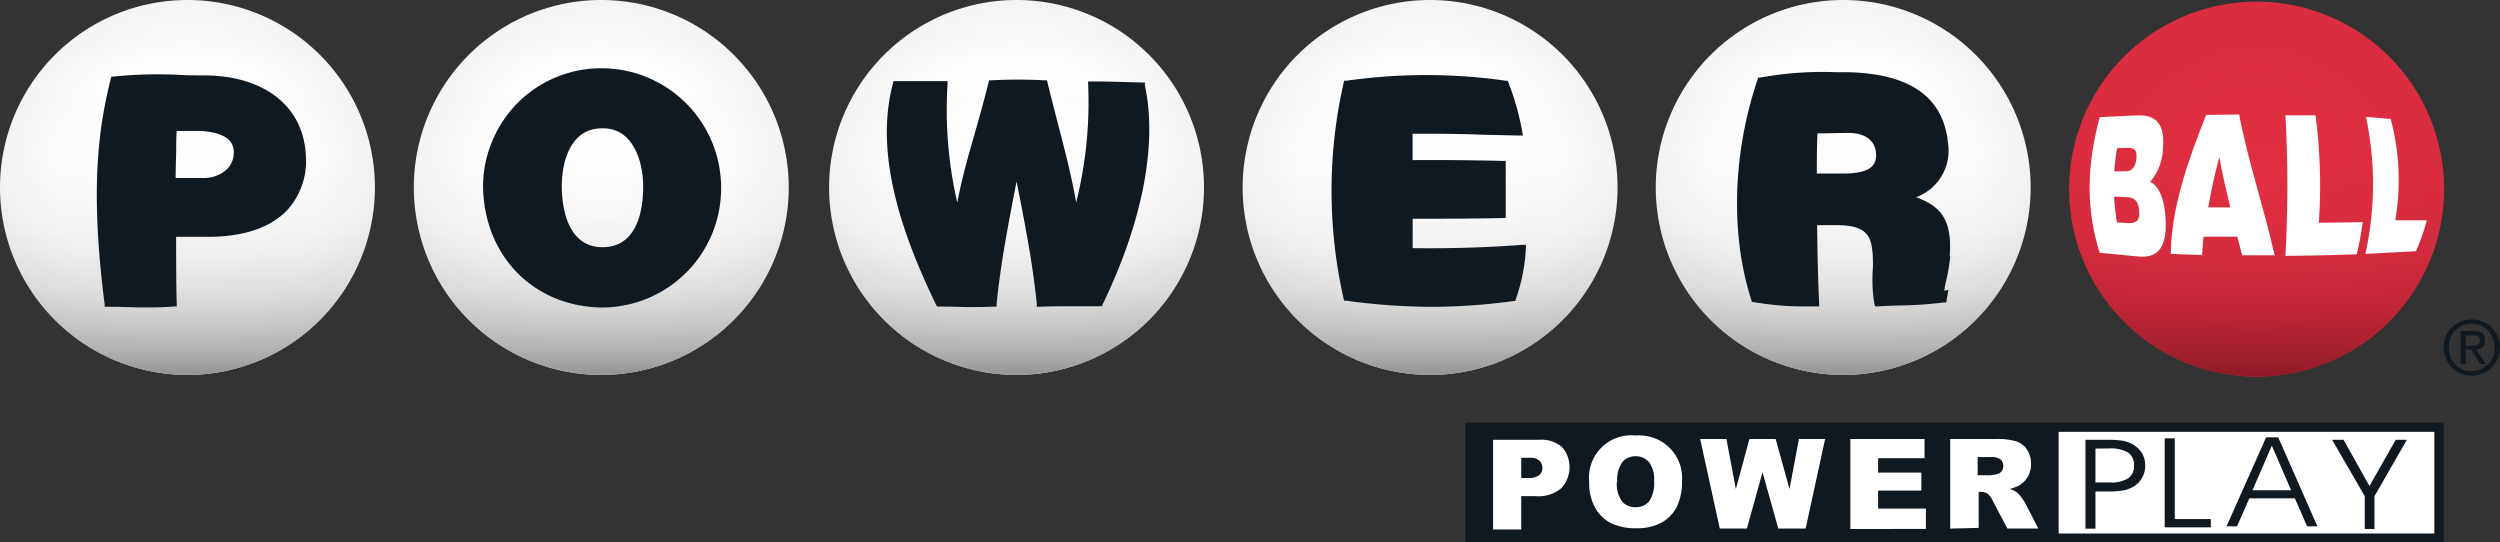 <svg xmlns="http://www.w3.org/2000/svg" xmlns:xlink="http://www.w3.org/1999/xlink" viewBox="0 0 346.76 75.22"><rect x="0" y="0" width="346.76" height="75.22" fill="#333333" stroke="none"/><defs><style>.cls-1{fill:url(#radial-gradient);}.cls-2{fill:url(#linear-gradient);}.cls-3{fill:url(#radial-gradient-2);}.cls-4{fill:url(#linear-gradient-2);}.cls-5{fill:url(#radial-gradient-3);}.cls-6{fill:url(#linear-gradient-3);}.cls-7{fill:url(#radial-gradient-4);}.cls-8{fill:url(#linear-gradient-4);}.cls-9{fill:url(#radial-gradient-5);}.cls-10{fill:url(#linear-gradient-5);}.cls-11{fill:url(#radial-gradient-6);}.cls-12{fill:url(#linear-gradient-6);}.cls-13,.cls-15{fill:#fff;}.cls-14,.cls-16{fill:#101820;}.cls-15,.cls-16{fill-rule:evenodd;}</style><radialGradient id="radial-gradient" cx="312.96" cy="28.83" r="26.04" gradientTransform="matrix(1, 0, 0, -1, 0, 55.1)" gradientUnits="userSpaceOnUse"><stop offset="0" stop-color="#e42f43"/><stop offset="1" stop-color="#da2d3f"/></radialGradient><linearGradient id="linear-gradient" x1="312.96" y1="2.79" x2="312.96" y2="54.87" gradientTransform="matrix(1, 0, 0, -1, 0, 55.1)" gradientUnits="userSpaceOnUse"><stop offset="0" stop-color="#8f1a26"/><stop offset="0.04" stop-color="#8f1a26" stop-opacity="0.83"/><stop offset="0.1" stop-color="#8f1a26" stop-opacity="0.61"/><stop offset="0.16" stop-color="#8f1a26" stop-opacity="0.42"/><stop offset="0.24" stop-color="#8f1a26" stop-opacity="0.26"/><stop offset="0.32" stop-color="#8f1a26" stop-opacity="0.14"/><stop offset="0.43" stop-color="#8f1a26" stop-opacity="0.06"/><stop offset="0.58" stop-color="#8f1a26" stop-opacity="0.01"/><stop offset="1" stop-color="#8f1a26" stop-opacity="0"/></linearGradient><radialGradient id="radial-gradient-2" cx="255.66" cy="29.06" r="26.04" gradientTransform="matrix(1, 0, 0, -1, 0, 55.1)" gradientUnits="userSpaceOnUse"><stop offset="0" stop-color="#fff"/><stop offset="0.7" stop-color="#fdfdfd"/><stop offset="0.95" stop-color="#f6f6f6"/><stop offset="1" stop-color="#f4f4f4"/></radialGradient><linearGradient id="linear-gradient-2" x1="255.66" y1="3.02" x2="255.66" y2="55.1" gradientTransform="matrix(1, 0, 0, -1, 0, 55.1)" gradientUnits="userSpaceOnUse"><stop offset="0" stop-color="#939392"/><stop offset="0.04" stop-color="#939392" stop-opacity="0.8"/><stop offset="0.1" stop-color="#939392" stop-opacity="0.59"/><stop offset="0.17" stop-color="#939392" stop-opacity="0.4"/><stop offset="0.24" stop-color="#939392" stop-opacity="0.25"/><stop offset="0.33" stop-color="#939392" stop-opacity="0.14"/><stop offset="0.43" stop-color="#939392" stop-opacity="0.06"/><stop offset="0.58" stop-color="#939392" stop-opacity="0.01"/><stop offset="1" stop-color="#939392" stop-opacity="0"/></linearGradient><radialGradient id="radial-gradient-3" cx="198.36" cy="29.06" r="26.04" xlink:href="#radial-gradient-2"/><linearGradient id="linear-gradient-3" x1="198.36" y1="3.02" x2="198.36" y2="55.1" xlink:href="#linear-gradient-2"/><radialGradient id="radial-gradient-4" cx="141" cy="29.06" r="26.04" xlink:href="#radial-gradient-2"/><linearGradient id="linear-gradient-4" x1="141" y1="3.02" x2="141" y2="55.1" xlink:href="#linear-gradient-2"/><radialGradient id="radial-gradient-5" cx="83.4" cy="29.06" r="26.04" xlink:href="#radial-gradient-2"/><linearGradient id="linear-gradient-5" x1="83.4" y1="3.02" x2="83.4" y2="55.1" xlink:href="#linear-gradient-2"/><radialGradient id="radial-gradient-6" cx="26.04" cy="29.06" r="26.04" xlink:href="#radial-gradient-2"/><linearGradient id="linear-gradient-6" x1="26.04" y1="3.02" x2="26.04" y2="55.1" xlink:href="#linear-gradient-2"/></defs><g id="Layer_2" data-name="Layer 2"><g id="Layer_1-2" data-name="Layer 1"><path class="cls-1" d="M313,.23h0a26,26,0,0,1,26,26h0a26,26,0,0,1-26,26h0a26,26,0,0,1-26-26h0A26,26,0,0,1,313,.23Z"/><path class="cls-2" d="M313,.23h0a26,26,0,0,1,26,26h0a26,26,0,0,1-26,26h0a26,26,0,0,1-26-26h0A26,26,0,0,1,313,.23Z"/><path class="cls-3" d="M255.66,0h0a26,26,0,0,1,26,26h0a26,26,0,0,1-26,26h0a26,26,0,0,1-26-26h0A26,26,0,0,1,255.66,0Z"/><path class="cls-4" d="M255.66,0h0a26,26,0,0,1,26,26h0a26,26,0,0,1-26,26h0a26,26,0,0,1-26-26h0A26,26,0,0,1,255.66,0Z"/><path class="cls-5" d="M198.36,0h0a26,26,0,0,1,26,26h0a26,26,0,0,1-26,26h0a26,26,0,0,1-26-26h0A26,26,0,0,1,198.36,0Z"/><path class="cls-6" d="M198.36,0h0a26,26,0,0,1,26,26h0a26,26,0,0,1-26,26h0a26,26,0,0,1-26-26h0A26,26,0,0,1,198.36,0Z"/><path class="cls-7" d="M141,0h0a26,26,0,0,1,26,26h0a26,26,0,0,1-26,26h0a26,26,0,0,1-26-26h0A26,26,0,0,1,141,0Z"/><path class="cls-8" d="M141,0h0a26,26,0,0,1,26,26h0a26,26,0,0,1-26,26h0a26,26,0,0,1-26-26h0A26,26,0,0,1,141,0Z"/><path class="cls-9" d="M83.4,0h0a26,26,0,0,1,26,26h0a26,26,0,0,1-26,26h0a26,26,0,0,1-26-26h0A26,26,0,0,1,83.4,0Z"/><path class="cls-10" d="M83.4,0h0a26,26,0,0,1,26,26h0a26,26,0,0,1-26,26h0a26,26,0,0,1-26-26h0A26,26,0,0,1,83.4,0Z"/><path class="cls-11" d="M26,0h0a26,26,0,0,1,26,26h0a26,26,0,0,1-26,26h0A26,26,0,0,1,0,26H0A26,26,0,0,1,26,0Z"/><path class="cls-12" d="M26,0h0a26,26,0,0,1,26,26h0a26,26,0,0,1-26,26h0A26,26,0,0,1,0,26H0A26,26,0,0,1,26,0Z"/><path class="cls-13" d="M338.37,59h-55V74.63h55Z"/><path class="cls-14" d="M203.26,58.63V75.22H338.93V58.63ZM337.65,74H285.54V59.9h52.11Z"/><path class="cls-15" d="M207.14,61h6.38a4.32,4.32,0,0,1,3.12,1,3.7,3.7,0,0,1,.79,1.3,4.26,4.26,0,0,1-.92,4.46,4.91,4.91,0,0,1-3.46,1.06H211v4.62H207.1V61Zm3.85,5.3h.94a2.45,2.45,0,0,0,1.56-.39,1.25,1.25,0,0,0,.34-.45,1.46,1.46,0,0,0,.11-.55,1.44,1.44,0,0,0-.1-.54,1.7,1.7,0,0,0-.29-.46,2,2,0,0,0-1.46-.41H211v2.8Z"/><path class="cls-15" d="M220.43,66.83a5.71,5.71,0,0,1,.31-2.56,5.81,5.81,0,0,1,1.37-2.17,5.71,5.71,0,0,1,2.17-1.38,5.86,5.86,0,0,1,2.56-.32,6.36,6.36,0,0,1,2.56.35,5.88,5.88,0,0,1,3.9,6,7.86,7.86,0,0,1-.73,3.57,5.34,5.34,0,0,1-2.12,2.17,7,7,0,0,1-3.45.78,8,8,0,0,1-3.48-.67,5.33,5.33,0,0,1-2.24-2.12,7,7,0,0,1-.85-3.63Zm3.84,0a4.11,4.11,0,0,0,.7,2.7,2.31,2.31,0,0,0,.85.63,2.36,2.36,0,0,0,1.05.19,2.46,2.46,0,0,0,1-.18,2.44,2.44,0,0,0,.87-.62,4.6,4.6,0,0,0,.69-2.89,3.93,3.93,0,0,0-.71-2.57,2.44,2.44,0,0,0-.87-.62,2.36,2.36,0,0,0-1-.19,2.48,2.48,0,0,0-1,.2,2.24,2.24,0,0,0-.83.63,4.11,4.11,0,0,0-.7,2.72Z"/><path class="cls-15" d="M235.82,60.89h3.64l1.31,6.94,1.88-6.94h3.64l1.92,6.94,1.31-6.94h3.63l-2.7,12.42h-3.8l-2.18-7.82-2.17,7.82h-3.76Z"/><path class="cls-15" d="M256.65,60.89h10.29v2.66H260.5v2h6v2.5h-6v2.5h6.63v2.82H256.65Z"/><path class="cls-15" d="M270.5,73.32V60.89h6.39a8.92,8.92,0,0,1,2.72.31,2.82,2.82,0,0,1,1.52,1.13,3.46,3.46,0,0,1,.58,2,3.34,3.34,0,0,1-1.65,3,4.65,4.65,0,0,1-1.35.49,2.6,2.6,0,0,1,1.61,1.11,5.91,5.91,0,0,1,.54.77l1.86,3.61h-4.29l-2-3.8a2.92,2.92,0,0,0-.7-1,1.66,1.66,0,0,0-.94-.29h-.34v5Zm3.85-7.4H276a6.72,6.72,0,0,0,1-.16,1.06,1.06,0,0,0,.62-.39,1.21,1.21,0,0,0,.24-.73,1.08,1.08,0,0,0-.09-.5,1,1,0,0,0-.29-.42A2.31,2.31,0,0,0,276,63.4h-1.69v2.52Z"/><path class="cls-16" d="M290.65,62.22v4.7h2a4.48,4.48,0,0,0,2.53-.57,2,2,0,0,0,.81-1.77,2,2,0,0,0-.82-1.81,4.72,4.72,0,0,0-2.63-.57ZM289.26,61h3a15.71,15.71,0,0,1,2.06.11,4.81,4.81,0,0,1,1.33.43,3.83,3.83,0,0,1,1.43,1.28,3.25,3.25,0,0,1,.47,1.72,3.34,3.34,0,0,1-1.7,3,4.3,4.3,0,0,1-1.34.48,11.16,11.16,0,0,1-2,.15h-1.86v5.16h-1.39Z"/><path class="cls-16" d="M306.65,73.14h-6.4V60.8h1.4V72h5Z"/><path class="cls-16" d="M310.3,73h-1.47l5.49-12.34H316L321.43,73H320l-1.69-3.88H312L310.28,73Zm7.49-5-2.68-6.19L312.43,68Z"/><path class="cls-16" d="M329.35,68.83v4.54H328V68.82L323.47,61h1.59l3.59,6.41L332.3,61h1.54Z"/><path class="cls-14" d="M339.23,46.65a3.87,3.87,0,0,1,.85-1.23,4,4,0,0,1,1.25-.82,4.15,4.15,0,0,1,1.52-.29,3.75,3.75,0,0,1,1.48.28,3.93,3.93,0,0,1,1.27.83,3.8,3.8,0,0,1,1.16,2.77,4.12,4.12,0,0,1-.31,1.55A4,4,0,0,1,345.6,51a3.75,3.75,0,0,1-1.24.81,4,4,0,0,1-3,0,3.85,3.85,0,0,1-1.25-.81,3.56,3.56,0,0,1-.85-1.25,4,4,0,0,1,0-3.09Zm.64,2.87a3.23,3.23,0,0,0,.68,1,3.09,3.09,0,0,0,1,.71,3.32,3.32,0,0,0,1.28.25,3.22,3.22,0,0,0,1.26-.25,3.32,3.32,0,0,0,1-.71,3.61,3.61,0,0,0,.68-1,3.81,3.81,0,0,0,.24-1.33,3.66,3.66,0,0,0-.24-1.31,3.61,3.61,0,0,0-.68-1,3.31,3.31,0,0,0-1-.73,3.11,3.11,0,0,0-1.24-.27,3.33,3.33,0,0,0-1.28.26,2.92,2.92,0,0,0-1,.7,3.23,3.23,0,0,0-.68,1,4,4,0,0,0,0,2.68Zm3.22-3.6a1.92,1.92,0,0,1,1.21.33,1.21,1.21,0,0,1,.39,1,1,1,0,0,1-.08.49,1,1,0,0,1-.27.41,1.67,1.67,0,0,1-.85.34l1.3,2H344l-1.24-2H342v2h-.71V45.92Zm-.31,2h.45a1.24,1.24,0,0,0,.38-.09.73.73,0,0,0,.27-.22.87.87,0,0,0,.1-.42.57.57,0,0,0-.08-.34.56.56,0,0,0-.24-.24.92.92,0,0,0-.32-.1H342V48Z"/><path class="cls-13" d="M291.23,35.07c-2.07-6.7-1.62-12.6,0-18.81,1.72-.1,3.44-.18,5.16-.25,2.45-.1,4,.91,3.6,4.88a7.35,7.35,0,0,1-1.76,4.33c1.26.58,1.94,2.46,2.11,4.64.36,4.49-1,6-3.84,5.71C294.75,35.41,293,35.22,291.23,35.07Zm2.42-14.52a28.7,28.7,0,0,0-.39,3.21h1.6c.77,0,1.34-.56,1.46-1.71.16-1.52-.54-1.55-1.35-1.54Zm-.41,6.73a30.61,30.61,0,0,0,.39,3.58l1.65.08c.93,0,1.57-.24,1.43-1.72-.14-1.73-1-1.87-2.25-1.91Z"/><path class="cls-13" d="M301.09,35.22c.09-6.34,2.32-12.78,4.91-19.28l4.58-.06c1.23,6.49,3.46,13,4.92,19.53H311c-.23-.86-.46-1.72-.68-2.58h-4.69c-.09.85-.15,1.7-.19,2.55Zm6.73-13.45c-.6,2.33-1.13,4.65-1.53,7h3.07C308.78,26.4,308.24,24.08,307.82,21.77Z"/><path class="cls-13" d="M317,35.49A180.83,180.83,0,0,0,317,16h4.17a74.23,74.23,0,0,1,.46,14.9l6.09-.08a44.68,44.68,0,0,1-.83,4.45C323.65,35.39,320.32,35.46,317,35.49Z"/><path class="cls-13" d="M328.09,35.22a44.91,44.91,0,0,0,.08-19c1.07.06,2.36.2,3.43.28a32.83,32.83,0,0,1,.63,14.05h4.38a29.46,29.46,0,0,1-1.5,4.29C332.58,35,330.65,35.06,328.09,35.22Z"/><path class="cls-14" d="M28.72,10.46c-1.33,0-2.55,0-3.72-.07a61.06,61.06,0,0,0-9.27.23h-.28l-.08.28C13.7,17.62,12.43,26,14.51,42.15v.4h.74c1.61,0,3.11.09,4.63.09,1.36,0,2.74,0,4.23-.13h.4v-.4c-.08-3.1-.08-6.21-.08-9.26h4.71c4.8-.06,8.39-1.3,10.69-3.69a10.14,10.14,0,0,0,2.6-7.47C42.16,14.91,36.91,10.63,28.72,10.46Zm3.71,10.61a3.29,3.29,0,0,1-.22,1.28,3.44,3.44,0,0,1-.7,1.1,4.79,4.79,0,0,1-3.36,1.24H24.36c0-1.19.05-2.48.08-3.74,0-1,0-1.9.07-2.79H27C28.65,18.13,32.43,18.39,32.43,21.07Z"/><path class="cls-14" d="M83.52,9.47A16.33,16.33,0,0,0,68.29,19.55,16.16,16.16,0,0,0,67,25.84c.12,9.63,7,16.7,16.49,16.81a16.53,16.53,0,0,0,16.53-16.73h0A16.58,16.58,0,0,0,83.52,9.47Zm-5.6,16.41c0-3.9,1.45-8.06,5.53-8.08h.2a4.56,4.56,0,0,1,3.28,1.3c1.42,1.39,2.28,3.93,2.28,6.78,0,3.13-.74,8.39-5.64,8.41C78.32,34.29,77.92,27.84,77.92,25.88Z"/><path class="cls-14" d="M158.82,11.45h-.3c-2.53-.08-3-.09-5.65-.15h-1.94v.42a57,57,0,0,1-1.66,16.35c-.69-3.87-1.61-7.38-2.57-11.06-.46-1.79-.94-3.63-1.42-5.6l-.07-.27h-.28a71.21,71.21,0,0,0-7.45,0h-.29l-.07.27c-.6,2.48-1.26,4.76-1.89,7-.93,3.23-1.81,6.3-2.45,9.69a57.15,57.15,0,0,1-1.35-16.44v-.41h-7.49l-.08.3c-2.15,8.13-.26,17.9,6,30.76l.11.21h.23c2.07,0,3.13.07,4.15.07s1.86,0,3.54-.06h.34v-.34c.55-5.6,1.67-11.37,2.77-17,1.12,5.59,2.25,11.36,2.81,17v.36h.36c1.58-.07,3-.07,4.42-.07h4.23l.1-.22c5.57-11.5,7.65-22.32,5.87-30.45Z"/><path class="cls-14" d="M195.94,34.42V30.34c4.14,0,8.35,0,12.51-.1h.4V22.32h-.42c-4.1-.1-8.31-.14-12.5-.11V18.55c3.28,0,6.45,0,9.8.14l5,.11h.5l-.08-.49a36.33,36.33,0,0,0-1.93-6.87l-.09-.24h-.25a78.13,78.13,0,0,0-22.13,0h-.32l-.06.29a67.54,67.54,0,0,0,0,29.94l.07.28h.28a90.46,90.46,0,0,0,11.86.85,85.68,85.68,0,0,0,11.32-.8h.25l.09-.23a25.22,25.22,0,0,0,1.41-7.09l0-.48h-.49C206.13,34.34,201,34.48,195.94,34.42Z"/><path class="cls-14" d="M270.43,35.55c.45-5.64-1.77-7.08-4.65-8.2a6.86,6.86,0,0,0,4.45-7.22c-.57-6.6-5.14-9.91-14-10.12h-1.72a47.78,47.78,0,0,0-10.41.76h-.24l-.07.23c-3.48,10.34-3.8,21.51-.86,30.66l.07.24h.25a39.08,39.08,0,0,0,7,.6h2.07v-.43c-.17-3.56-.23-7.21-.28-10.74v-.1h2.75c2,0,3.29.36,4,1.12.9.93,1,2.54,1,4.68a20.65,20.65,0,0,0,.2,5.15l.1.32h.33c1-.07,2-.1,2.93-.13a55.23,55.23,0,0,0,6.3-.42h.3l.3-1.73-.57.1h0a9.08,9.08,0,0,1,.2-1.14,27.38,27.38,0,0,0,.63-3.6Zm-10.21-14.1a2.34,2.34,0,0,1-.11.87,2.21,2.21,0,0,1-.45.75c-.65.66-1.94,1-4,1H252c0-1.77,0-3.6.09-5.57,1.45,0,2.92-.06,4.35-.06C258.78,18.45,260.18,19.55,260.22,21.45Z"/></g></g></svg>